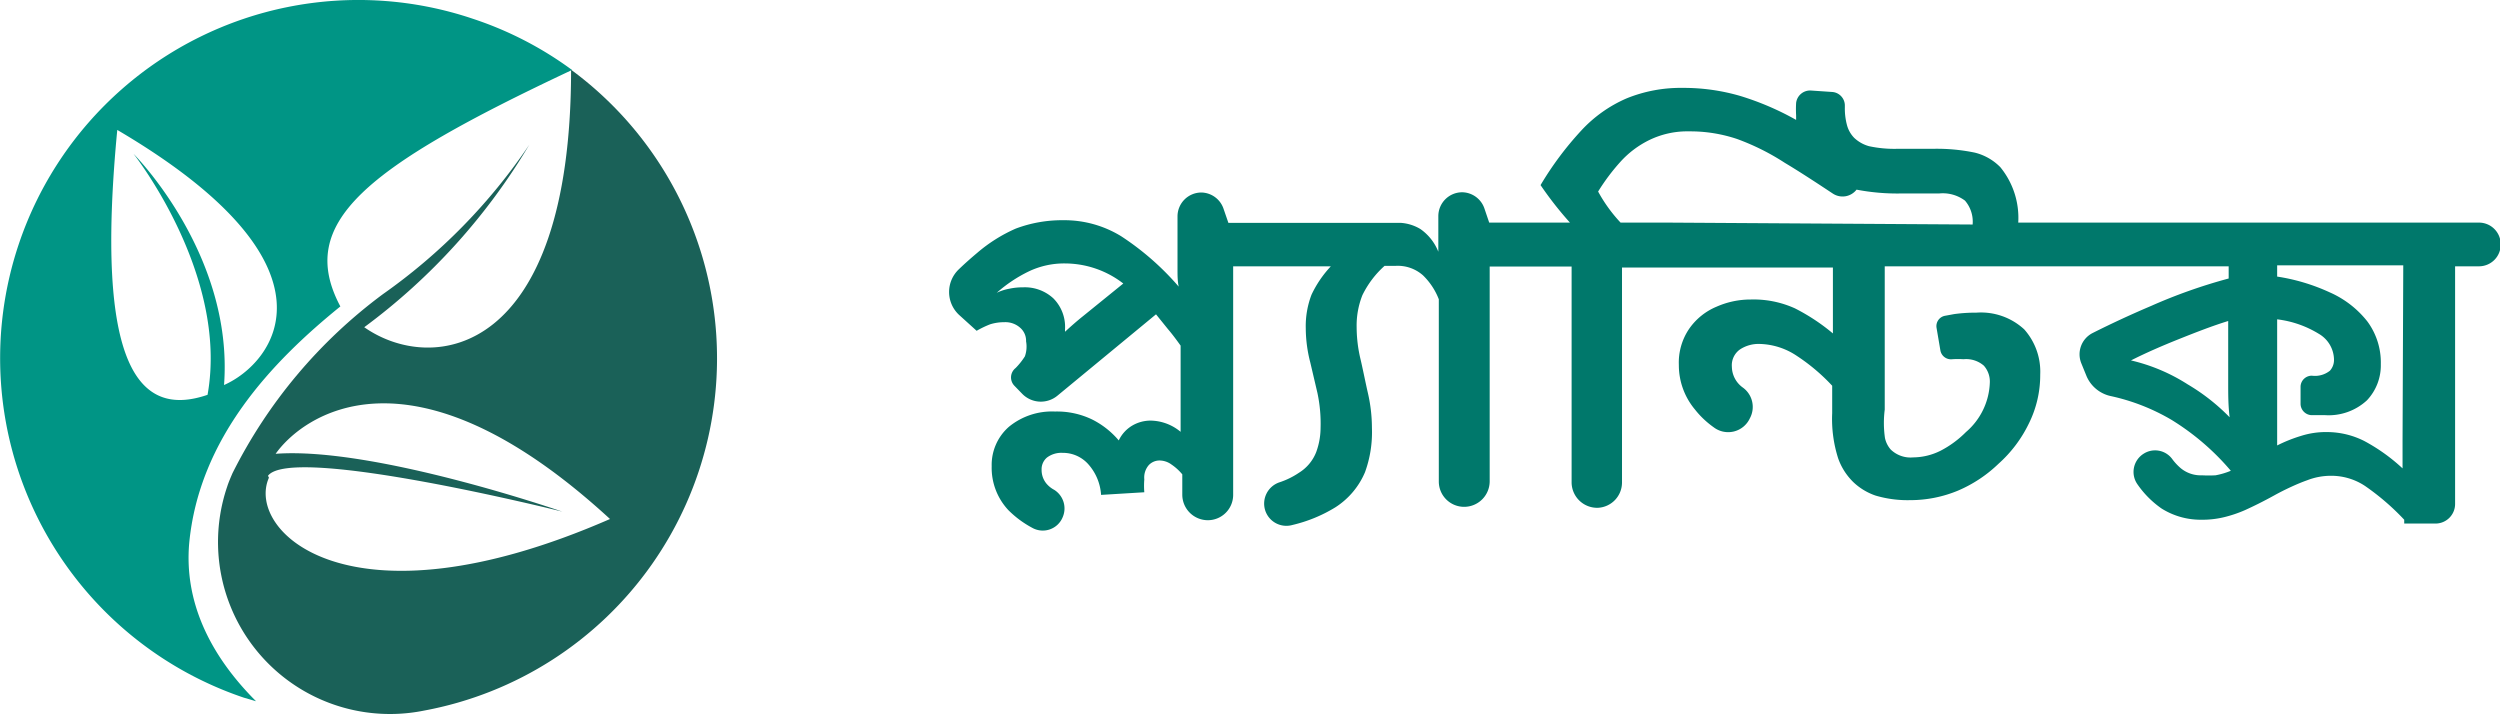 <svg id="Ebene_1" data-name="Ebene 1" xmlns="http://www.w3.org/2000/svg" viewBox="0 0 104.67 29.9"><defs><style>.cls-1{fill:#1a6158;}.cls-2{fill:#009585;}.cls-3{fill:#00786b;}</style></defs><title>logo-horizontal-color-bn</title><path class="cls-1" d="M24,3c0,12-5.79,12.79-8.66,10.78a26,26,0,0,0,6.91-7.64,24.08,24.08,0,0,1-6.12,6.25A21.07,21.07,0,0,0,9.82,19.9h0c-.08.19-.16.37-.22.56a7.2,7.2,0,0,0,8.25,9.37h0A15,15,0,0,0,24,3Zm-12.69,17c1-1.33,12.32,1.5,12.32,1.5s-7.88-2.73-12-2.42c1.08-1.53,5.59-5,14,2.73C14.68,26.59,10.36,22.3,11.35,20.08Z" transform="translate(-0.09 -0.08)"/><path class="cls-2" d="M.88,10.29a15,15,0,0,0,9.42,19l.51.15c-2-2-3-4.23-2.8-6.6.41-4.4,3.45-7.6,6.33-9.93-1.86-3.5,1-5.81,9.7-9.9A14.82,14.82,0,0,0,19.9.87,15,15,0,0,0,.88,10.29ZM9.47,16.2c.41-5.48-3.79-9.68-3.79-9.68s4,5.05,3.1,10.09C5.9,17.6,4.05,15.44,5,5.52,14.73,11.24,11.56,15.28,9.47,16.2Z" transform="translate(-0.09 -0.08)"/><path class="cls-3" d="M86.59,9.4h-2a3.35,3.35,0,0,0-.75-2.32,2.25,2.25,0,0,0-1.07-.61,7.81,7.81,0,0,0-1.73-.16H79.54a5,5,0,0,1-1.2-.11,1.48,1.48,0,0,1-.62-.35,1.21,1.21,0,0,1-.3-.53,2.68,2.68,0,0,1-.09-.74V4.52a.57.57,0,0,0-.54-.59l-.88-.06a.59.59,0,0,0-.62.52h0a4.41,4.41,0,0,0,0,.52c0,.07,0,.13,0,.19a11.74,11.74,0,0,0-2.33-1,8.43,8.43,0,0,0-2.42-.34,6,6,0,0,0-2.35.44,5.61,5.61,0,0,0-1.89,1.34,13.5,13.5,0,0,0-1.71,2.29A14.82,14.82,0,0,0,65.82,9.4H62.44l-.2-.59a1,1,0,0,0-.93-.68h0a1,1,0,0,0-1,1v.45q0,.25,0,.6c0,.23,0,.38,0,.44a2.1,2.1,0,0,0-.75-.95,1.82,1.82,0,0,0-.84-.26h-7.2l-.21-.61a1,1,0,0,0-.92-.66h0a1,1,0,0,0-1,1v1.48c0,.26,0,.51,0,.75s0,.48.05.71a11.41,11.41,0,0,0-2.41-2.11,4.54,4.54,0,0,0-2.41-.67,5.51,5.51,0,0,0-2,.35A6.47,6.47,0,0,0,41,10.67c-.25.21-.5.43-.76.68a1.31,1.31,0,0,0,0,1.91l.74.67a4.07,4.07,0,0,1,.56-.27,1.92,1.92,0,0,1,.59-.09.93.93,0,0,1,.67.23.72.72,0,0,1,.25.57A1.23,1.23,0,0,1,43,15a2.89,2.89,0,0,1-.39.49h0a.5.5,0,0,0-.05.74l.32.33a1.09,1.09,0,0,0,1.49.08l4.12-3.4.5.62c.18.21.35.44.53.69v2.78c0,.14,0,.28,0,.41s0,.27,0,.42a2,2,0,0,0-1.25-.47,1.51,1.51,0,0,0-.76.2,1.43,1.43,0,0,0-.58.63,3.53,3.53,0,0,0-1.12-.88,3.38,3.38,0,0,0-1.55-.33,2.84,2.84,0,0,0-1.93.64,2.12,2.12,0,0,0-.72,1.65,2.59,2.59,0,0,0,.7,1.84,4.2,4.2,0,0,0,1,.74.9.9,0,0,0,1.27-.44h0a.92.92,0,0,0-.35-1.15,1.09,1.09,0,0,1-.26-.19.89.89,0,0,1-.27-.65.64.64,0,0,1,.22-.51,1,1,0,0,1,.66-.2,1.42,1.42,0,0,1,1.06.46,2.13,2.13,0,0,1,.55,1.3L48,20.69a3.27,3.27,0,0,1,0-.54.79.79,0,0,1,.19-.6.62.62,0,0,1,.46-.19.86.86,0,0,1,.49.17,2.15,2.15,0,0,1,.45.41v.85a1.07,1.07,0,0,0,1.07,1.07h0a1.06,1.06,0,0,0,1.06-1.07V11.23h4.09A4.56,4.56,0,0,0,55,12.42a3.68,3.68,0,0,0-.24,1.41,5.79,5.79,0,0,0,.19,1.43l.3,1.28A6.17,6.17,0,0,1,55.38,18,3,3,0,0,1,55.2,19a1.77,1.77,0,0,1-.72.87,3.29,3.29,0,0,1-.84.41.94.94,0,0,0-.59,1.13v0a.93.93,0,0,0,1.15.65A6.09,6.09,0,0,0,56,21.32a3.24,3.24,0,0,0,1.24-1.47A4.89,4.89,0,0,0,57.53,18a6.56,6.56,0,0,0-.17-1.47c-.11-.48-.21-1-.31-1.42a5.81,5.81,0,0,1-.16-1.33,3.45,3.45,0,0,1,.24-1.34,4,4,0,0,1,.93-1.23h.48a1.59,1.59,0,0,1,1.13.4,2.81,2.81,0,0,1,.66,1v7.63a1.06,1.06,0,0,0,1.06,1.06h0a1.07,1.07,0,0,0,1.07-1.06v-9h3.43v9.05A1.07,1.07,0,0,0,67,21.34h0A1.06,1.06,0,0,0,68,20.28v-9h8.83v1.63c0,.39,0,.77,0,1.13a8.36,8.36,0,0,0-1.59-1.05,4.2,4.2,0,0,0-1.86-.37,3.52,3.52,0,0,0-1.42.3,2.63,2.63,0,0,0-1.13.9,2.51,2.51,0,0,0-.45,1.54,2.89,2.89,0,0,0,.67,1.86,3.77,3.77,0,0,0,.79.75,1,1,0,0,0,1.51-.37h0a1,1,0,0,0-.3-1.3,1.09,1.09,0,0,1-.45-.86.81.81,0,0,1,.34-.73,1.41,1.41,0,0,1,.81-.23,2.91,2.91,0,0,1,1.57.5,8.06,8.06,0,0,1,1.48,1.25v1.15a5.42,5.42,0,0,0,.25,1.89,2.6,2.6,0,0,0,.64,1,2.54,2.54,0,0,0,.93.56,4.71,4.71,0,0,0,1.45.19,5.19,5.19,0,0,0,2-.4,5.6,5.6,0,0,0,1.69-1.12,5.41,5.41,0,0,0,1.27-1.68,4.55,4.55,0,0,0,.48-2.06,2.66,2.66,0,0,0-.67-1.89,2.67,2.67,0,0,0-2-.7,6.61,6.61,0,0,0-.93.06l-.38.07a.44.44,0,0,0-.36.51l.16.94a.45.45,0,0,0,.5.37h0a3.59,3.59,0,0,1,.47,0,1.13,1.13,0,0,1,.85.27,1,1,0,0,1,.25.71,2.85,2.85,0,0,1-1,2.07,4.25,4.25,0,0,1-1.06.78,2.6,2.6,0,0,1-1.15.28,1.19,1.19,0,0,1-.94-.33,1.07,1.07,0,0,1-.24-.48A4.42,4.42,0,0,1,79,17.23v-6h14.4v.51a22.4,22.4,0,0,0-3.25,1.15q-1.27.54-2.46,1.14a1,1,0,0,0-.46,1.26l.22.54a1.43,1.43,0,0,0,1,.83,8.6,8.6,0,0,1,2.56,1,10.39,10.39,0,0,1,2.48,2.13,3.13,3.13,0,0,1-.64.19,4.93,4.93,0,0,1-.57,0,1.31,1.31,0,0,1-.89-.3,2.31,2.31,0,0,1-.36-.39.89.89,0,0,0-1.18-.22h0a.9.9,0,0,0-.26,1.3,4,4,0,0,0,1,1,3.07,3.07,0,0,0,1.65.47,3.87,3.87,0,0,0,.94-.1,5.24,5.24,0,0,0,.92-.31c.33-.15.74-.35,1.21-.61s1-.5,1.37-.63a2.74,2.74,0,0,1,1-.19,2.56,2.56,0,0,1,1.42.42,10.2,10.2,0,0,1,1.65,1.42V22h1.32a.82.82,0,0,0,.81-.82V11.23h1a.91.91,0,0,0,.91-.92h0a.91.91,0,0,0-.91-.91ZM45.43,13.32c-.25.2-.5.42-.75.65v-.1a1.69,1.69,0,0,0-.49-1.3,1.76,1.76,0,0,0-1.27-.46,2.65,2.65,0,0,0-.58.06,2,2,0,0,0-.52.17,5.87,5.87,0,0,1,1.35-.9,3.44,3.44,0,0,1,1.53-.33,4,4,0,0,1,2.42.84ZM69.94,9.4h-2A6.29,6.29,0,0,1,67,8.1a8.57,8.57,0,0,1,.92-1.23,4,4,0,0,1,1.23-.93,3.64,3.64,0,0,1,1.67-.36,6.15,6.15,0,0,1,2,.32,9.88,9.88,0,0,1,2,1c.57.34,1.23.77,2,1.28a.74.74,0,0,0,1-.16h0a9.05,9.05,0,0,0,1.89.16h1.57a1.55,1.55,0,0,1,1.08.3,1.35,1.35,0,0,1,.32,1Zm21.74,6.77a7.58,7.58,0,0,0-2.37-1c.59-.3,1.25-.59,2-.89s1.42-.56,2.07-.76v2.63c0,.45,0,.91.06,1.4A8.47,8.47,0,0,0,91.68,16.17Zm9,2.35v1.17a7.65,7.65,0,0,0-1.61-1.15,3.47,3.47,0,0,0-1.55-.37,3.42,3.42,0,0,0-1.09.16,6.22,6.22,0,0,0-1,.4V13.45a4.31,4.31,0,0,1,1.75.61,1.27,1.27,0,0,1,.63,1.08.67.67,0,0,1-.17.46,1,1,0,0,1-.75.21h0a.47.47,0,0,0-.48.45l0,.71a.48.48,0,0,0,.43.49l.57,0a2.36,2.36,0,0,0,1.78-.62,2.13,2.13,0,0,0,.58-1.51,2.89,2.89,0,0,0-.57-1.8,4.11,4.11,0,0,0-1.57-1.21,8.19,8.19,0,0,0-2.2-.66v-.47h5.28Z" transform="translate(-0.09 -0.08)"/></svg>